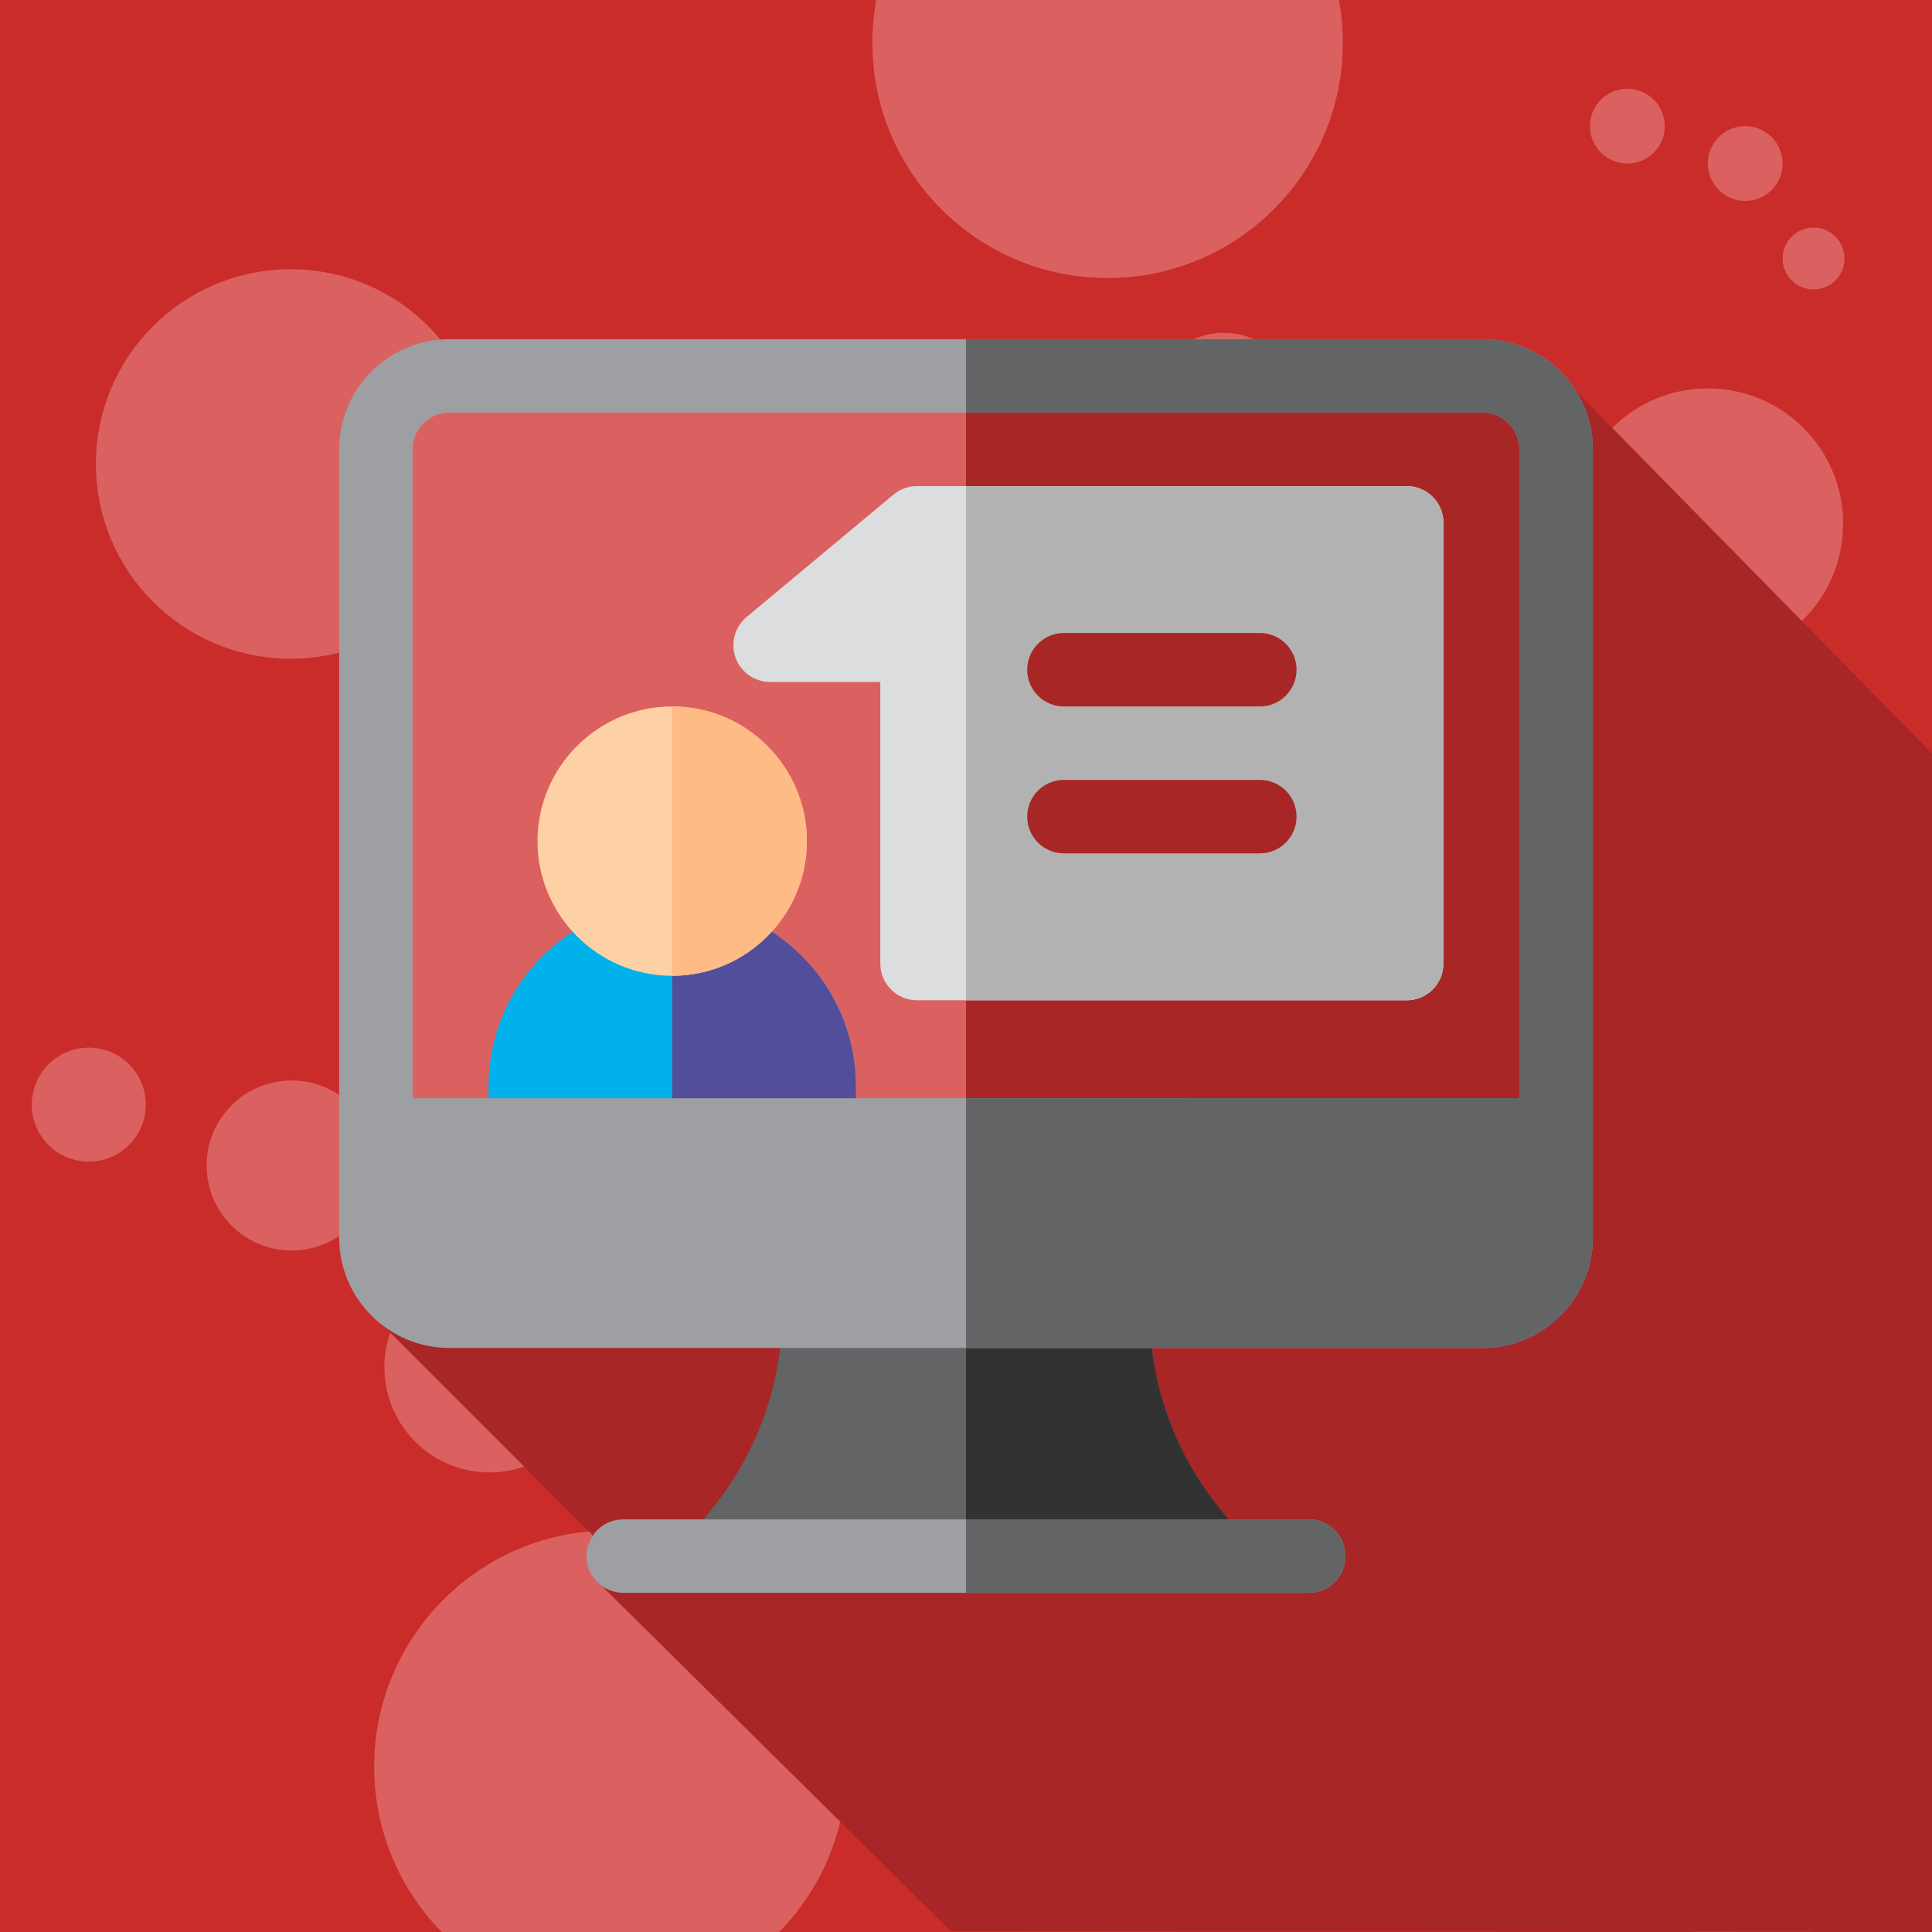 <?xml version="1.0" encoding="UTF-8"?> <svg xmlns="http://www.w3.org/2000/svg" xmlns:xlink="http://www.w3.org/1999/xlink" id="Layer_1" viewBox="0 0 1000 1000"><defs><style>.cls-1{fill:#db6161;}.cls-2{fill:#a82626;}.cls-3{fill:#9d9fa2;}.cls-4{fill:#b2b2b2;}.cls-5{fill:#fdd1a3;}.cls-6{fill:#524e9c;}.cls-7{fill:#ffbb85;}.cls-8{clip-path:url(#clippath);}.cls-9{fill:none;}.cls-10{fill:#636466;}.cls-11{fill:#ca2c2a;}.cls-12{fill:#dcddde;}.cls-13{fill:#323233;}.cls-14{fill:#00b1eb;}</style><clipPath id="clippath"><rect class="cls-9" x="0" width="1000" height="1000"></rect></clipPath></defs><g><rect class="cls-11" x="0" width="1000" height="1000"></rect><g class="cls-8"><circle class="cls-1" cx="573.29" cy="22.16" r="121.75"></circle><circle class="cls-1" cx="150.45" cy="240.16" r="100.8"></circle><circle class="cls-1" cx="315.96" cy="914.44" r="122.27"></circle><circle class="cls-1" cx="883.96" cy="271.07" r="70.04"></circle><circle class="cls-1" cx="926.09" cy="938.86" r="78.93"></circle><circle class="cls-1" cx="253.41" cy="707.69" r="54.45"></circle><circle class="cls-1" cx="150.95" cy="603.25" r="44"></circle><circle class="cls-1" cx="863.77" cy="652.84" r="29.5"></circle><circle class="cls-1" cx="45.95" cy="571.75" r="29.5"></circle><circle class="cls-1" cx="733.27" cy="721.84" r="19.36"></circle><circle class="cls-1" cx="713.91" cy="811.53" r="19.36"></circle><circle class="cls-1" cx="652.84" cy="873.38" r="19.36"></circle><circle class="cls-1" cx="842.31" cy="65.29" r="19.36"></circle><circle class="cls-1" cx="903.33" cy="84.65" r="19.36"></circle><circle class="cls-1" cx="942.09" cy="586.75" r="16"></circle><circle class="cls-1" cx="938.69" cy="133.8" r="16"></circle><circle class="cls-1" cx="722.49" cy="300.91" r="38.31"></circle><circle class="cls-1" cx="633.47" cy="210.58" r="38.31"></circle><circle class="cls-1" cx="842.31" cy="753.85" r="38.31"></circle></g></g><path class="cls-2" d="M1000,1000c-169.24-.11-338.47-.22-507.71-.33-61.67-60.99-123.35-121.97-185.02-182.96-.28-7.5-.55-15-.83-22.5-38.75-38.75-77.51-77.51-116.26-116.26,202.13-165.03,404.26-330.07,606.39-495.1,67.81,69.06,135.62,138.11,203.43,207.17V1000Z"></path><g><rect class="cls-1" x="195.83" y="200.9" width="608.33" height="380.21"></rect><rect class="cls-2" x="500" y="200.9" width="304.17" height="380.21"></rect><path class="cls-14" d="M423.96,606.46h-152.08c-10.5,0-19.01-8.51-19.01-19.01v-25.35c0-52.41,42.64-95.05,95.05-95.05s95.05,42.64,95.05,95.05v25.35c0,10.5-8.51,19.01-19.01,19.01h0Zm0,0"></path><path class="cls-6" d="M423.96,606.46c10.5,0,19.01-8.51,19.01-19.01v-25.35c0-52.41-42.64-95.05-95.05-95.05v139.41h76.04Zm0,0"></path><path class="cls-5" d="M347.92,505.07c-38.44,0-69.7-31.27-69.7-69.7s31.27-69.7,69.7-69.7,69.7,31.27,69.7,69.7-31.27,69.7-69.7,69.7h0Zm0,0"></path><path class="cls-7" d="M417.62,435.36c0-38.44-31.27-69.7-69.7-69.7v139.41c38.44,0,69.7-31.27,69.7-69.7h0Zm0,0"></path><path class="cls-10" d="M641.58,793.56l-11.11-13.89c-22.84-28.55-35.42-64.41-35.42-100.97,0-10.5-8.51-19.01-19.01-19.01h-152.08c-10.5,0-19.01,8.51-19.01,19.01,0,36.56-12.58,72.42-35.42,100.97l-11.11,13.89c-4.56,5.7-5.45,13.53-2.29,20.11h287.74c3.16-6.59,2.27-14.41-2.29-20.11h0Zm0,0"></path><path class="cls-13" d="M630.47,779.67c-22.84-28.55-35.42-64.41-35.42-100.97,0-10.5-8.51-19.01-19.01-19.01h-76.04v153.98h143.87c3.16-6.59,2.27-14.41-2.29-20.11l-11.11-13.89Zm0,0"></path><path class="cls-3" d="M677.43,824.44H322.57c-10.5,0-19.01-8.51-19.01-19.01s8.51-19.01,19.01-19.01h354.86c10.5,0,19.01,8.51,19.01,19.01s-8.51,19.01-19.01,19.01h0Zm0,0"></path><path class="cls-10" d="M677.43,786.42h-177.43v38.02h177.43c10.5,0,19.01-8.51,19.01-19.01s-8.51-19.01-19.01-19.01h0Zm0,0"></path><path class="cls-3" d="M767.41,175.56H232.59c-31.45,0-57.03,25.59-57.03,57.03v408.09c0,31.45,25.59,57.03,57.03,57.03H767.41c31.45,0,57.03-25.59,57.03-57.03V232.59c0-31.45-25.59-57.03-57.03-57.03h0Zm19.01,392.88H213.58V232.59c0-10.48,8.53-19.01,19.01-19.01H767.41c10.48,0,19.01,8.53,19.01,19.01v335.85Zm0,0"></path><path class="cls-10" d="M767.41,175.56H500v38.02h267.41c10.48,0,19.01,8.53,19.01,19.01v335.85H500v129.27h267.41c31.45,0,57.03-25.59,57.03-57.03V232.59c0-31.45-25.59-57.03-57.03-57.03h0Zm0,0"></path><path class="cls-12" d="M728.12,517.74h-253.47c-10.5,0-19.01-8.51-19.01-19.01v-145.75h-57.03c-8,0-15.15-5.01-17.87-12.54-2.73-7.52-.44-15.95,5.7-21.08l76.04-63.37c3.42-2.84,7.72-4.4,12.17-4.4h253.47c10.5,0,19.01,8.51,19.01,19.01v228.13c0,10.5-8.51,19.01-19.01,19.01h0Zm0,0"></path><path class="cls-4" d="M728.12,251.6h-228.12v266.15h228.12c10.5,0,19.01-8.51,19.01-19.01v-228.13c0-10.5-8.51-19.01-19.01-19.01h0Zm0,0"></path><path class="cls-2" d="M652.08,365.66h-101.39c-10.5,0-19.01-8.51-19.01-19.01s8.51-19.01,19.01-19.01h101.39c10.5,0,19.01,8.51,19.01,19.01s-8.51,19.01-19.01,19.01h0Zm0,0"></path><path class="cls-2" d="M652.08,441.7h-101.39c-10.5,0-19.01-8.51-19.01-19.01s8.51-19.01,19.01-19.01h101.39c10.5,0,19.01,8.51,19.01,19.01s-8.51,19.01-19.01,19.01h0Zm0,0"></path></g></svg> 